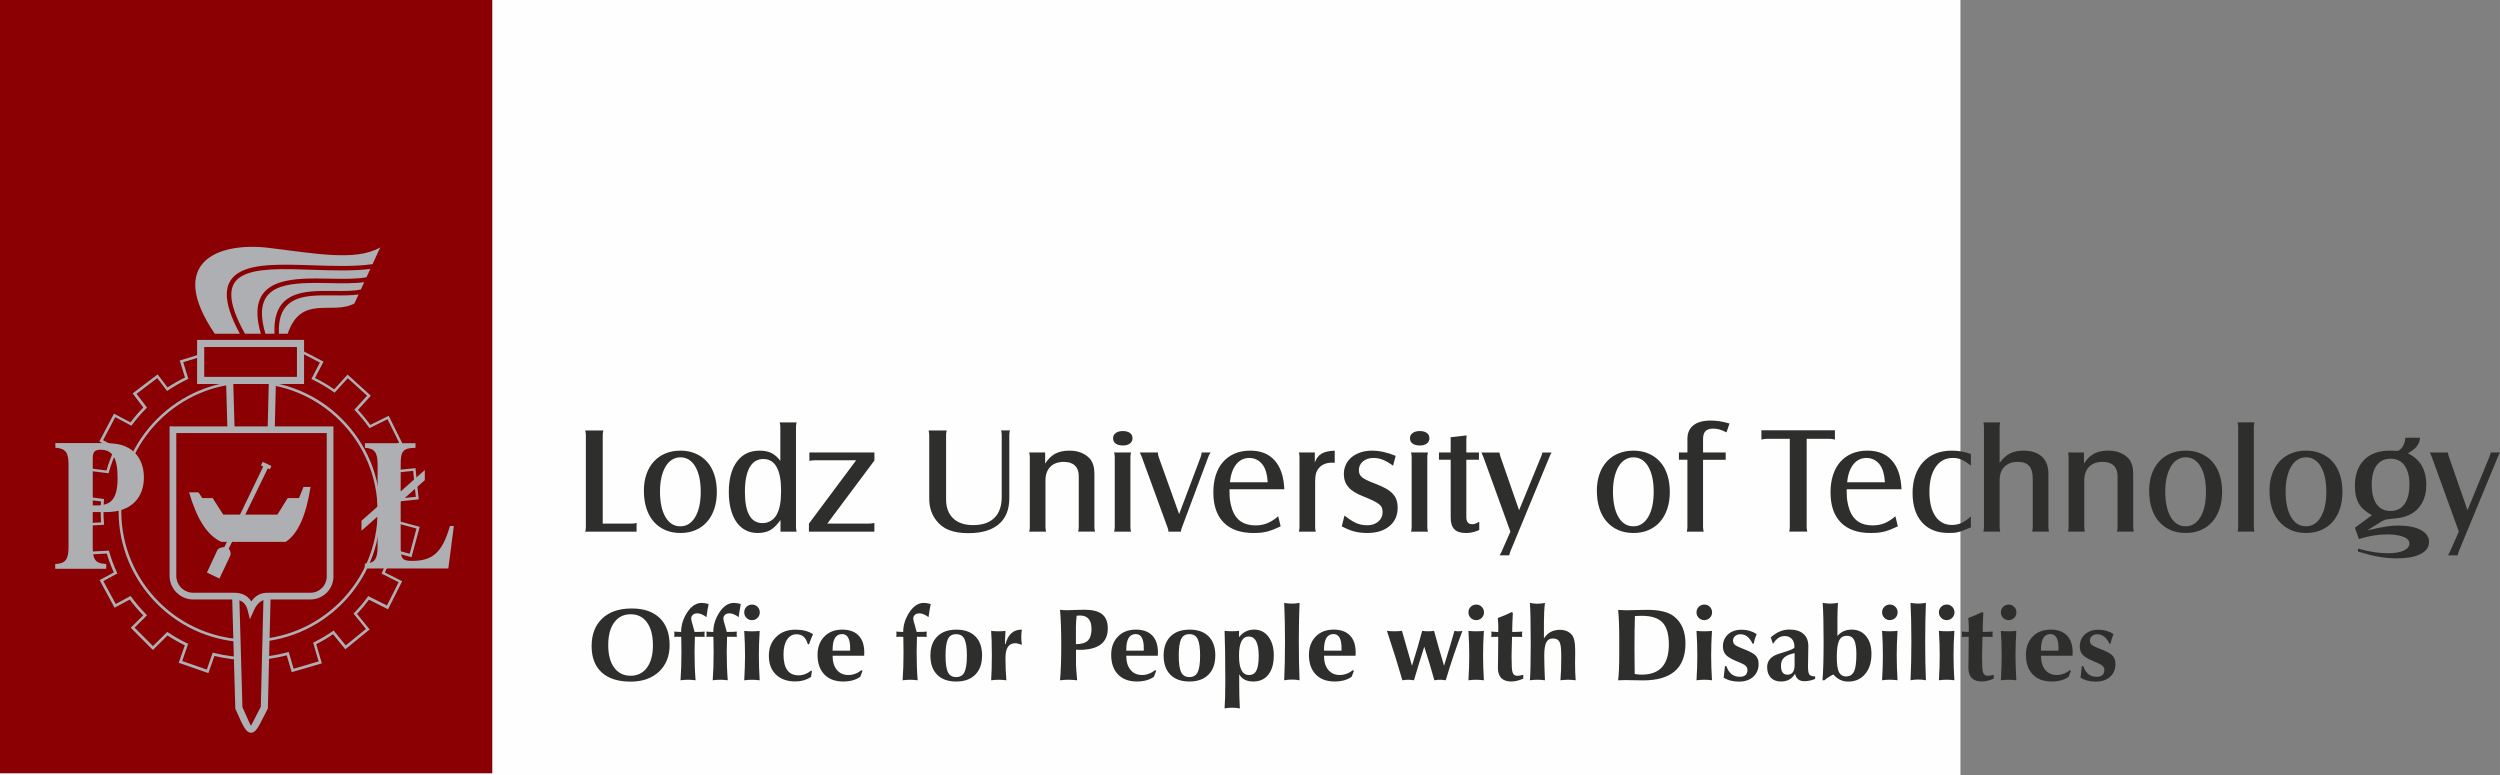 <?xml version="1.0" encoding="UTF-8"?>
<!DOCTYPE svg PUBLIC "-//W3C//DTD SVG 1.1//EN" "http://www.w3.org/Graphics/SVG/1.1/DTD/svg11.dtd">
<!-- Creator: CorelDRAW 2017 -->
<svg xmlns="http://www.w3.org/2000/svg" xml:space="preserve" width="93.798mm" height="29.092mm" version="1.1" style="shape-rendering:geometricPrecision; text-rendering:geometricPrecision; image-rendering:optimizeQuality; fill-rule:evenodd; clip-rule:evenodd"
viewBox="0 0 1192.97 370.01"
 xmlns:xlink="http://www.w3.org/1999/xlink">
 <rect x="0" y="0" width="1192.97" height="370.01" fill="#808080" stroke="none"/>
 <defs>
  <style type="text/css">
   <![CDATA[
    .fil0 {fill:#FEFEFE}
    .fil2 {fill:#8B0002}
    .fil5 {fill:#AEAFB3}
    .fil1 {fill:#2E2E2D;fill-rule:nonzero}
    .fil4 {fill:#8B0002;fill-rule:nonzero}
    .fil3 {fill:#AEAFB3;fill-rule:nonzero}
   ]]>
  </style>
 </defs>
 <g id="Warstwa_x0020_1">
  <polygon class="fil0" points="0,0 935.5,0 935.5,370.01 0,370.01 "/>
  <path class="fil1" d="M303.77 253.7l0 -4.2c-0.43,0.14 -0.78,0.24 -1.05,0.29 -0.27,0.05 -0.74,0.07 -1.41,0.07l-13.7 0 0 -42.13c0,-0.77 0.1,-1.55 0.29,-2.32l-8.63 0c0.1,0.53 0.17,0.95 0.22,1.27 0.05,0.31 0.07,0.67 0.07,1.05l0 43.76c0,0.67 -0.1,1.4 -0.29,2.21l24.51 0zm20.88 -38.65c-2.61,0 -4.99,0.45 -7.14,1.34 -2.15,0.89 -3.99,2.18 -5.51,3.84 -1.52,1.67 -2.69,3.67 -3.52,6.02 -0.82,2.35 -1.23,4.97 -1.23,7.87 0,3.14 0.4,5.96 1.2,8.45 0.8,2.49 1.96,4.6 3.48,6.34 1.52,1.74 3.36,3.08 5.51,4.02 2.15,0.94 4.58,1.41 7.29,1.41 2.66,0 5.05,-0.46 7.18,-1.38 2.13,-0.92 3.94,-2.22 5.44,-3.92 1.5,-1.69 2.66,-3.75 3.48,-6.16 0.82,-2.42 1.23,-5.12 1.23,-8.12 0,-3.04 -0.4,-5.79 -1.2,-8.23 -0.8,-2.44 -1.96,-4.51 -3.48,-6.2 -1.52,-1.69 -3.36,-3 -5.51,-3.91 -2.15,-0.92 -4.56,-1.38 -7.22,-1.38zm0 3.19c3.02,0 5.39,1.46 7.12,4.4 1.73,2.94 2.6,6.96 2.6,12.06 0,5.05 -0.88,9.06 -2.63,12.02 -1.75,2.96 -4.11,4.43 -7.08,4.43 -3.02,0 -5.39,-1.47 -7.12,-4.43 -1.73,-2.96 -2.6,-7.02 -2.6,-12.17 0,-2.5 0.23,-4.75 0.69,-6.75 0.47,-1.99 1.11,-3.7 1.94,-5.12 0.82,-1.41 1.85,-2.51 3.07,-3.28 1.21,-0.77 2.55,-1.16 4.01,-1.16zm47.78 35.46l7.69 0c-0.1,-0.48 -0.17,-0.88 -0.22,-1.2 -0.05,-0.31 -0.07,-0.69 -0.07,-1.12l0 -47.49c0,-0.77 0.1,-1.55 0.29,-2.32l-8.05 0c0.1,0.43 0.17,0.81 0.22,1.12 0.05,0.31 0.07,0.71 0.07,1.2l0 16.02c-1.26,-1.69 -2.65,-2.92 -4.19,-3.7 -1.55,-0.77 -3.44,-1.16 -5.72,-1.16 -4.62,0 -8.23,1.74 -10.8,5.22 -2.57,3.48 -3.87,8.31 -3.87,14.5 0,3.04 0.31,5.78 0.94,8.19 0.63,2.42 1.52,4.47 2.71,6.16 1.18,1.69 2.62,2.99 4.34,3.88 1.72,0.9 3.62,1.34 5.75,1.34 2.45,0 4.48,-0.46 6.07,-1.38 1.59,-0.92 3.2,-2.51 4.85,-4.79l0 5.51zm-8.12 -34.66c2.75,0 4.85,1.27 6.27,3.81 1.43,2.54 2.14,6.3 2.14,11.27 0,2.71 -0.17,4.97 -0.51,6.78 -0.34,1.81 -0.89,3.42 -1.67,4.82 -0.68,1.21 -1.61,2.16 -2.79,2.86 -1.18,0.7 -2.48,1.05 -3.88,1.05 -5.61,0 -8.41,-4.98 -8.41,-14.94 0,-5.08 0.75,-8.96 2.25,-11.64 1.5,-2.68 3.7,-4.02 6.6,-4.02zm21.68 34.66l31.25 0 0 -4.13c-0.58,0.1 -1.05,0.17 -1.41,0.22 -0.36,0.05 -0.81,0.07 -1.34,0.07l-19.72 0 22.48 -30.1 0 -3.83 -31.03 0 0 3.99c0.63,-0.1 1.14,-0.17 1.52,-0.22 0.39,-0.05 0.85,-0.07 1.38,-0.07l19.43 0 -22.55 30.24 0 3.84zm91.72 -48.29c0.1,0.39 0.17,0.74 0.22,1.05 0.05,0.31 0.07,0.74 0.07,1.27l0 29.44c0,4.35 -1.17,7.67 -3.52,9.97 -2.34,2.3 -5.72,3.44 -10.11,3.44 -4.11,0 -7.29,-1.08 -9.54,-3.23 -2.25,-2.15 -3.37,-5.18 -3.37,-9.1l0 -30.52c0,-0.43 0.02,-0.81 0.07,-1.12 0.05,-0.31 0.12,-0.71 0.22,-1.2l-8.63 0c0.19,0.82 0.29,1.59 0.29,2.32l0 30.38c0,1.98 0.29,3.84 0.87,5.58 0.58,1.74 1.43,3.31 2.54,4.71 1.64,2.12 3.7,3.65 6.16,4.59 2.46,0.96 5.51,1.43 9.14,1.43 6.33,0 11.17,-1.43 14.5,-4.28 3.34,-2.85 5,-6.98 5,-12.4l0 -30.02c0,-0.53 0.02,-0.94 0.07,-1.23 0.05,-0.29 0.12,-0.65 0.22,-1.09l-4.21 0zm13.41 10.51c0.19,0.77 0.29,1.55 0.29,2.32l0 33.14c0,0.53 -0.02,0.94 -0.07,1.23 -0.05,0.29 -0.12,0.65 -0.22,1.09l8.05 0c-0.1,-0.48 -0.17,-0.88 -0.22,-1.2 -0.05,-0.31 -0.07,-0.69 -0.07,-1.12l0 -22.07c0,-2.79 0.76,-4.98 2.3,-6.54 1.53,-1.57 3.69,-2.36 6.46,-2.36 2.31,0 4.06,0.58 5.28,1.74 1.22,1.15 1.84,2.81 1.84,4.99l0 24.23c0,0.53 -0.02,0.95 -0.07,1.27 -0.05,0.31 -0.12,0.67 -0.22,1.05l8.05 0c-0.19,-0.82 -0.29,-1.59 -0.29,-2.32l0 -25.38c0,-3 -0.7,-5.34 -2.09,-7.03 -1.11,-1.26 -2.5,-2.22 -4.16,-2.9 -1.67,-0.68 -3.53,-1.01 -5.61,-1.01 -2.74,0 -5.03,0.48 -6.83,1.45 -1.81,0.97 -3.41,2.54 -4.81,4.71l0 -5.29 -7.61 0zm44.66 -10.22c-1.4,0 -2.53,0.31 -3.37,0.94 -0.85,0.63 -1.27,1.45 -1.27,2.46 0,1.11 0.41,1.97 1.23,2.57 0.82,0.6 1.98,0.91 3.48,0.91 1.4,0 2.51,-0.31 3.33,-0.94 0.82,-0.63 1.23,-1.47 1.23,-2.54 0,-1.06 -0.41,-1.9 -1.23,-2.5 -0.82,-0.6 -1.96,-0.91 -3.41,-0.91zm-4.13 10.22c0.1,0.43 0.17,0.81 0.22,1.12 0.05,0.31 0.07,0.71 0.07,1.2l0 33.14c0,0.48 -0.02,0.88 -0.07,1.2 -0.05,0.31 -0.12,0.69 -0.22,1.12l8.05 0c-0.1,-0.48 -0.17,-0.88 -0.22,-1.2 -0.05,-0.31 -0.07,-0.69 -0.07,-1.12l0 -33.14c0,-0.43 0.02,-0.81 0.07,-1.12 0.05,-0.31 0.12,-0.71 0.22,-1.2l-8.05 0zm31.03 29.44l-9.79 -27.33c-0.14,-0.43 -0.24,-0.8 -0.29,-1.09 -0.05,-0.29 -0.07,-0.63 -0.07,-1.01l-8.63 0c0.39,0.82 0.7,1.52 0.94,2.1l12.25 33.57c0.19,0.43 0.31,0.8 0.36,1.09 0.05,0.29 0.1,0.63 0.14,1.01l5.95 0 0 -0.22c0,-0.43 0.17,-1.06 0.51,-1.88l12.54 -33.57c0.14,-0.43 0.3,-0.8 0.47,-1.09 0.17,-0.29 0.38,-0.63 0.62,-1.01l-4.28 0c0,0.34 -0.04,0.65 -0.11,0.94 -0.07,0.29 -0.18,0.68 -0.33,1.16l-10.3 27.33zm47.27 1.01c-1.84,1.55 -3.6,2.66 -5.29,3.34 -1.69,0.68 -3.55,1.01 -5.58,1.01 -5.56,0 -9.23,-2.47 -11.02,-7.4 -0.24,-0.72 -0.45,-1.41 -0.62,-2.07 -0.17,-0.65 -0.31,-1.35 -0.43,-2.1 -0.12,-0.75 -0.21,-1.58 -0.25,-2.5 -0.05,-0.92 -0.07,-1.98 -0.07,-3.19l26.17 0c-0.24,-5.95 -1.75,-10.5 -4.53,-13.67 -2.78,-3.17 -6.68,-4.75 -11.71,-4.75 -2.75,0 -5.22,0.46 -7.4,1.38 -2.17,0.92 -4.02,2.24 -5.55,3.95 -1.52,1.72 -2.68,3.81 -3.48,6.27 -0.8,2.46 -1.2,5.25 -1.2,8.34 0,6.24 1.64,11.02 4.93,14.36 3.29,3.33 8.02,5 14.21,5 1.21,0 2.35,-0.05 3.41,-0.14 1.06,-0.1 2.1,-0.28 3.12,-0.54 1.01,-0.27 2.04,-0.6 3.08,-1.01 1.04,-0.41 2.16,-0.91 3.37,-1.49l-1.16 -4.79zm-23.06 -16.24c0.39,-3.67 1.39,-6.52 3.01,-8.56 1.62,-2.03 3.71,-3.04 6.27,-3.04 1.84,0 3.46,0.56 4.86,1.67 1.4,1.11 2.42,2.68 3.04,4.71 0.24,0.82 0.42,1.58 0.54,2.28 0.12,0.7 0.23,1.68 0.33,2.94l-18.05 0zm32.92 -14.21c0.1,0.43 0.17,0.81 0.22,1.12 0.05,0.31 0.07,0.71 0.07,1.2l0 33.14c0,0.43 -0.02,0.81 -0.07,1.12 -0.05,0.31 -0.12,0.71 -0.22,1.2l8.05 0c-0.1,-0.43 -0.17,-0.81 -0.22,-1.12 -0.05,-0.31 -0.07,-0.71 -0.07,-1.2l0 -21.68c0,-1.59 0.14,-2.89 0.43,-3.88 0.29,-0.99 0.8,-1.87 1.52,-2.65 1.45,-1.6 3.5,-2.39 6.16,-2.39l1.23 0.07 0 -5.8c-2.75,0.1 -4.86,0.58 -6.31,1.45 -1.45,0.87 -2.51,2.27 -3.19,4.2l0 -4.78 -7.61 0zm20.45 35.24c2.17,1.16 4.18,1.98 6.02,2.46 1.84,0.48 3.89,0.72 6.16,0.72 4.45,0 7.97,-1.09 10.59,-3.28 2.61,-2.17 3.91,-5.1 3.91,-8.78 0,-1.35 -0.18,-2.57 -0.54,-3.67 -0.36,-1.09 -0.96,-2.08 -1.78,-2.97 -0.82,-0.89 -1.9,-1.72 -3.23,-2.48 -1.33,-0.75 -2.99,-1.51 -4.97,-2.28 -1.64,-0.63 -2.99,-1.18 -4.02,-1.67 -1.04,-0.48 -1.85,-0.97 -2.43,-1.45 -0.58,-0.49 -0.98,-1 -1.2,-1.54 -0.22,-0.53 -0.33,-1.16 -0.33,-1.88 0,-1.69 0.65,-3.09 1.96,-4.18 1.3,-1.09 3,-1.63 5.08,-1.63 1.5,0 2.96,0.28 4.39,0.85 1.43,0.57 3.06,1.52 4.89,2.85l1.23 -4.71c-2.03,-0.82 -3.96,-1.44 -5.8,-1.85 -1.84,-0.41 -3.67,-0.62 -5.51,-0.62 -1.98,0 -3.8,0.28 -5.44,0.83 -1.64,0.56 -3.06,1.32 -4.24,2.28 -1.18,0.97 -2.1,2.14 -2.75,3.52 -0.65,1.38 -0.98,2.89 -0.98,4.53 0,2.46 0.72,4.54 2.18,6.24 1.45,1.69 3.82,3.17 7.1,4.42 1.93,0.77 3.49,1.45 4.68,2.03 1.18,0.58 2.12,1.14 2.79,1.67 0.68,0.53 1.14,1.1 1.38,1.7 0.24,0.6 0.36,1.29 0.36,2.07 0,1.84 -0.68,3.35 -2.03,4.53 -1.35,1.18 -3.12,1.78 -5.29,1.78 -1.93,0 -3.7,-0.35 -5.29,-1.05 -1.59,-0.7 -3.46,-1.9 -5.58,-3.59l-1.3 5.15zm37.2 -45.46c-1.4,0 -2.53,0.31 -3.37,0.94 -0.85,0.63 -1.27,1.45 -1.27,2.46 0,1.11 0.41,1.97 1.23,2.57 0.82,0.6 1.98,0.91 3.48,0.91 1.4,0 2.51,-0.31 3.33,-0.94 0.82,-0.63 1.23,-1.47 1.23,-2.54 0,-1.06 -0.41,-1.9 -1.23,-2.5 -0.82,-0.6 -1.96,-0.91 -3.41,-0.91zm-4.13 10.22c0.1,0.43 0.17,0.81 0.22,1.12 0.05,0.31 0.07,0.71 0.07,1.2l0 33.14c0,0.48 -0.02,0.88 -0.07,1.2 -0.05,0.31 -0.12,0.69 -0.22,1.12l8.05 0c-0.1,-0.48 -0.17,-0.88 -0.22,-1.2 -0.05,-0.31 -0.07,-0.69 -0.07,-1.12l0 -33.14c0,-0.43 0.02,-0.81 0.07,-1.12 0.05,-0.31 0.12,-0.71 0.22,-1.2l-8.05 0zm18.92 3.48l0 27.55c0,2.56 0.58,4.43 1.74,5.62 1.16,1.19 3,1.78 5.51,1.78 1.11,0 2.16,-0.11 3.15,-0.33 0.99,-0.22 2.07,-0.59 3.23,-1.12l0 -3.92c-0.95,0.52 -1.62,0.83 -2.01,0.97 -0.39,0.13 -0.83,0.19 -1.37,0.19 -1.86,0 -2.79,-1.11 -2.79,-3.35l0 -27.4 6.02 0 0 -3.48 -6.02 0 0 -5.37c0,-0.24 0,-0.51 0,-0.8 0,-0.29 0.05,-0.94 0.14,-1.96l-7.61 0.87 0 7.25 -5.58 0 0 3.48 5.58 0zm28.49 34.3l-4.06 9.21c-0.1,0.29 -0.24,0.6 -0.43,0.94 -0.19,0.34 -0.41,0.72 -0.65,1.16l4.57 0c0.1,-0.39 0.19,-0.74 0.29,-1.05 0.1,-0.31 0.22,-0.67 0.36,-1.05l18.56 -44.88c0.14,-0.39 0.29,-0.74 0.44,-1.05 0.14,-0.31 0.34,-0.66 0.58,-1.05l-4.42 0c-0.1,0.39 -0.18,0.72 -0.25,1.01 -0.07,0.29 -0.21,0.65 -0.4,1.09l-10.44 25.45 -8.85 -25.45c-0.19,-0.48 -0.36,-1.18 -0.51,-2.1l-8.63 0c0.39,0.82 0.7,1.52 0.94,2.1l12.91 35.67zm58.66 -38.65c-2.61,0 -4.99,0.45 -7.14,1.34 -2.15,0.89 -3.99,2.18 -5.51,3.84 -1.52,1.67 -2.69,3.67 -3.52,6.02 -0.82,2.35 -1.23,4.97 -1.23,7.87 0,3.14 0.4,5.96 1.2,8.45 0.8,2.49 1.96,4.6 3.48,6.34 1.52,1.74 3.36,3.08 5.51,4.02 2.15,0.94 4.58,1.41 7.29,1.41 2.66,0 5.05,-0.46 7.18,-1.38 2.13,-0.92 3.94,-2.22 5.44,-3.92 1.5,-1.69 2.66,-3.75 3.48,-6.16 0.82,-2.42 1.23,-5.12 1.23,-8.12 0,-3.04 -0.4,-5.79 -1.2,-8.23 -0.8,-2.44 -1.96,-4.51 -3.48,-6.2 -1.52,-1.69 -3.36,-3 -5.51,-3.91 -2.15,-0.92 -4.56,-1.38 -7.22,-1.38zm0 3.19c3.02,0 5.39,1.46 7.12,4.4 1.73,2.94 2.6,6.96 2.6,12.06 0,5.05 -0.88,9.06 -2.63,12.02 -1.75,2.96 -4.11,4.43 -7.08,4.43 -3.02,0 -5.39,-1.47 -7.12,-4.43 -1.73,-2.96 -2.6,-7.02 -2.6,-12.17 0,-2.5 0.23,-4.75 0.69,-6.75 0.47,-1.99 1.11,-3.7 1.94,-5.12 0.82,-1.41 1.85,-2.51 3.07,-3.28 1.21,-0.77 2.55,-1.16 4.01,-1.16zm25.81 1.16l0 31.98c0,0.48 -0.02,0.88 -0.07,1.2 -0.05,0.31 -0.12,0.69 -0.22,1.12l8.05 0c-0.1,-0.48 -0.17,-0.88 -0.22,-1.2 -0.05,-0.31 -0.07,-0.69 -0.07,-1.12l0 -31.98 10.8 0 0 -3.48 -10.8 0 0 -6.38c0,-1.74 0.39,-3.01 1.16,-3.81 0.77,-0.8 2.01,-1.2 3.7,-1.2 0.97,0 1.95,0.13 2.94,0.4 0.99,0.27 2.12,0.74 3.37,1.41l1.45 -4.25c-1.93,-0.54 -3.58,-0.91 -4.93,-1.11 -1.35,-0.19 -2.71,-0.29 -4.06,-0.29 -3.59,0 -6.33,0.75 -8.24,2.26 -1.9,1.5 -2.85,3.66 -2.85,6.48l0 6.49 -4.06 0 0 3.48 4.06 0zm35.31 -14.07l0 4.42c0.68,-0.14 1.22,-0.24 1.63,-0.29 0.41,-0.05 0.88,-0.07 1.41,-0.07l10.51 0 0 41.98c0,0.48 -0.02,0.88 -0.07,1.2 -0.05,0.31 -0.12,0.69 -0.22,1.12l8.63 0c-0.1,-0.43 -0.17,-0.81 -0.22,-1.12 -0.05,-0.31 -0.07,-0.71 -0.07,-1.2l0 -41.98 10.51 0c0.43,0 0.87,0.02 1.31,0.07 0.43,0.05 0.99,0.14 1.67,0.29l0 -4.42 -35.09 0zm63.95 41.04c-1.84,1.55 -3.6,2.66 -5.29,3.34 -1.69,0.68 -3.55,1.01 -5.58,1.01 -5.56,0 -9.23,-2.47 -11.02,-7.4 -0.24,-0.72 -0.45,-1.41 -0.62,-2.07 -0.17,-0.65 -0.31,-1.35 -0.43,-2.1 -0.12,-0.75 -0.21,-1.58 -0.25,-2.5 -0.05,-0.92 -0.07,-1.98 -0.07,-3.19l26.17 0c-0.24,-5.95 -1.75,-10.5 -4.53,-13.67 -2.78,-3.17 -6.68,-4.75 -11.71,-4.75 -2.75,0 -5.22,0.46 -7.4,1.38 -2.17,0.92 -4.02,2.24 -5.55,3.95 -1.52,1.72 -2.68,3.81 -3.48,6.27 -0.8,2.46 -1.2,5.25 -1.2,8.34 0,6.24 1.64,11.02 4.93,14.36 3.29,3.33 8.02,5 14.21,5 1.21,0 2.35,-0.05 3.41,-0.14 1.06,-0.1 2.1,-0.28 3.12,-0.54 1.01,-0.27 2.04,-0.6 3.08,-1.01 1.04,-0.41 2.16,-0.91 3.37,-1.49l-1.16 -4.79zm-23.06 -16.24c0.39,-3.67 1.39,-6.52 3.01,-8.56 1.62,-2.03 3.71,-3.04 6.27,-3.04 1.84,0 3.46,0.56 4.86,1.67 1.4,1.11 2.42,2.68 3.04,4.71 0.24,0.82 0.42,1.58 0.54,2.28 0.12,0.7 0.23,1.68 0.33,2.94l-18.05 0zm59.09 16.31c-1.69,1.5 -3.21,2.55 -4.57,3.15 -1.35,0.6 -2.85,0.91 -4.5,0.91 -3.38,0 -6.02,-1.39 -7.9,-4.18 -1.89,-2.78 -2.83,-6.67 -2.83,-11.66 0,-4.99 0.99,-8.93 2.97,-11.81 1.98,-2.89 4.71,-4.33 8.19,-4.33 0.77,0 1.49,0.06 2.14,0.18 0.65,0.12 1.3,0.33 1.96,0.59 0.65,0.28 1.34,0.64 2.07,1.11 0.72,0.47 1.55,1.08 2.46,1.81l0 -5.58c-1.74,-0.58 -3.31,-0.99 -4.71,-1.23 -1.4,-0.24 -2.88,-0.36 -4.42,-0.36 -2.9,0 -5.5,0.47 -7.79,1.41 -2.3,0.94 -4.25,2.28 -5.86,4.02 -1.61,1.74 -2.85,3.85 -3.73,6.35 -0.88,2.49 -1.32,5.28 -1.32,8.37 0,6.04 1.51,10.74 4.53,14.1 3.02,3.36 7.24,5.04 12.65,5.04 0.97,0 1.8,-0.02 2.5,-0.07 0.7,-0.05 1.43,-0.17 2.17,-0.36 0.75,-0.19 1.58,-0.47 2.5,-0.83 0.92,-0.36 2.08,-0.83 3.48,-1.41l0 -5.22zm13.99 7.25c-0.1,-0.48 -0.17,-0.88 -0.22,-1.2 -0.05,-0.31 -0.07,-0.69 -0.07,-1.12l0 -22.21c0,-2.74 0.76,-4.89 2.3,-6.43 1.53,-1.55 3.65,-2.32 6.32,-2.32 2.5,0 4.31,0.64 5.46,1.92 1.15,1.27 1.73,3.31 1.73,6.12l0 22.92c0,0.48 -0.02,0.88 -0.07,1.2 -0.05,0.31 -0.12,0.69 -0.22,1.12l8.05 0c-0.1,-0.48 -0.17,-0.88 -0.22,-1.2 -0.05,-0.31 -0.07,-0.69 -0.07,-1.12l0 -25.38c0,-3.48 -1.04,-6.17 -3.11,-8.08 -2.08,-1.91 -5.01,-2.86 -8.82,-2.86 -2.5,0 -4.64,0.45 -6.39,1.34 -1.76,0.89 -3.41,2.38 -4.96,4.46l0 -16.97c0,-0.48 0.02,-0.88 0.07,-1.2 0.05,-0.31 0.12,-0.69 0.22,-1.12l-8.05 0c0.1,0.43 0.17,0.8 0.22,1.09 0.05,0.29 0.07,0.7 0.07,1.23l0 47.49c0,0.77 -0.1,1.55 -0.29,2.32l8.05 0zm32.34 -37.78c0.19,0.77 0.29,1.55 0.29,2.32l0 33.14c0,0.53 -0.02,0.94 -0.07,1.23 -0.05,0.29 -0.12,0.65 -0.22,1.09l8.05 0c-0.1,-0.48 -0.17,-0.88 -0.22,-1.2 -0.05,-0.31 -0.07,-0.69 -0.07,-1.12l0 -22.07c0,-2.79 0.76,-4.98 2.3,-6.54 1.53,-1.57 3.69,-2.36 6.46,-2.36 2.31,0 4.06,0.58 5.28,1.74 1.22,1.15 1.84,2.81 1.84,4.99l0 24.23c0,0.53 -0.02,0.95 -0.07,1.27 -0.05,0.31 -0.12,0.67 -0.22,1.05l8.05 0c-0.19,-0.82 -0.29,-1.59 -0.29,-2.32l0 -25.38c0,-3 -0.7,-5.34 -2.09,-7.03 -1.11,-1.26 -2.5,-2.22 -4.16,-2.9 -1.67,-0.68 -3.53,-1.01 -5.61,-1.01 -2.74,0 -5.03,0.48 -6.83,1.45 -1.81,0.97 -3.41,2.54 -4.81,4.71l0 -5.29 -7.61 0zm56.12 -0.87c-2.61,0 -4.99,0.45 -7.14,1.34 -2.15,0.89 -3.99,2.18 -5.51,3.84 -1.52,1.67 -2.69,3.67 -3.52,6.02 -0.82,2.35 -1.23,4.97 -1.23,7.87 0,3.14 0.4,5.96 1.2,8.45 0.8,2.49 1.96,4.6 3.48,6.34 1.52,1.74 3.36,3.08 5.51,4.02 2.15,0.94 4.58,1.41 7.29,1.41 2.66,0 5.05,-0.46 7.18,-1.38 2.13,-0.92 3.94,-2.22 5.44,-3.92 1.5,-1.69 2.66,-3.75 3.48,-6.16 0.82,-2.42 1.23,-5.12 1.23,-8.12 0,-3.04 -0.4,-5.79 -1.2,-8.23 -0.8,-2.44 -1.96,-4.51 -3.48,-6.2 -1.52,-1.69 -3.36,-3 -5.51,-3.91 -2.15,-0.92 -4.56,-1.38 -7.22,-1.38zm0 3.19c3.02,0 5.39,1.46 7.12,4.4 1.73,2.94 2.6,6.96 2.6,12.06 0,5.05 -0.88,9.06 -2.63,12.02 -1.75,2.96 -4.11,4.43 -7.08,4.43 -3.02,0 -5.39,-1.47 -7.12,-4.43 -1.73,-2.96 -2.6,-7.02 -2.6,-12.17 0,-2.5 0.23,-4.75 0.69,-6.75 0.47,-1.99 1.11,-3.7 1.94,-5.12 0.82,-1.41 1.85,-2.51 3.07,-3.28 1.21,-0.77 2.55,-1.16 4.01,-1.16zm24.8 -16.68c0.1,0.43 0.17,0.81 0.22,1.12 0.05,0.31 0.07,0.71 0.07,1.2l0 47.49c0,0.77 -0.1,1.55 -0.29,2.32l8.05 0c-0.1,-0.48 -0.17,-0.88 -0.22,-1.2 -0.05,-0.31 -0.07,-0.69 -0.07,-1.12l0 -47.49c0,-0.48 0.02,-0.88 0.07,-1.2 0.05,-0.31 0.12,-0.69 0.22,-1.12l-8.05 0zm32.63 13.49c-2.61,0 -4.99,0.45 -7.14,1.34 -2.15,0.89 -3.99,2.18 -5.51,3.84 -1.52,1.67 -2.69,3.67 -3.52,6.02 -0.82,2.35 -1.23,4.97 -1.23,7.87 0,3.14 0.4,5.96 1.2,8.45 0.8,2.49 1.96,4.6 3.48,6.34 1.52,1.74 3.36,3.08 5.51,4.02 2.15,0.94 4.58,1.41 7.29,1.41 2.66,0 5.05,-0.46 7.18,-1.38 2.13,-0.92 3.94,-2.22 5.44,-3.92 1.5,-1.69 2.66,-3.75 3.48,-6.16 0.82,-2.42 1.23,-5.12 1.23,-8.12 0,-3.04 -0.4,-5.79 -1.2,-8.23 -0.8,-2.44 -1.96,-4.51 -3.48,-6.2 -1.52,-1.69 -3.36,-3 -5.51,-3.91 -2.15,-0.92 -4.56,-1.38 -7.22,-1.38zm0 3.19c3.02,0 5.39,1.46 7.12,4.4 1.73,2.94 2.6,6.96 2.6,12.06 0,5.05 -0.88,9.06 -2.63,12.02 -1.75,2.96 -4.11,4.43 -7.08,4.43 -3.02,0 -5.39,-1.47 -7.12,-4.43 -1.73,-2.96 -2.6,-7.02 -2.6,-12.17 0,-2.5 0.23,-4.75 0.69,-6.75 0.47,-1.99 1.11,-3.7 1.94,-5.12 0.82,-1.41 1.85,-2.51 3.07,-3.28 1.21,-0.77 2.55,-1.16 4.01,-1.16zm25.23 39.01c2.46,-0.77 4.81,-1.34 7.03,-1.7 2.22,-0.36 4.33,-0.54 6.31,-0.54 3.33,0 5.97,0.39 7.9,1.16 1.93,0.77 2.9,1.84 2.9,3.19 0,1.4 -0.89,2.52 -2.68,3.37 -1.79,0.85 -4.21,1.27 -7.25,1.27 -1.15,0 -2.27,-0.04 -3.36,-0.11 -1.09,-0.07 -2.2,-0.19 -3.34,-0.36 -1.14,-0.17 -2.34,-0.39 -3.62,-0.65 -1.28,-0.27 -2.72,-0.62 -4.31,-1.05l0 1.38c1.98,0.58 3.79,1.09 5.44,1.52 1.64,0.43 3.2,0.77 4.68,1.01 1.47,0.24 2.89,0.42 4.24,0.54 1.35,0.12 2.73,0.18 4.12,0.18 4.88,0 8.68,-0.69 11.38,-2.07 2.71,-1.38 4.06,-3.3 4.06,-5.76 0,-2.42 -1.32,-4.33 -3.94,-5.73 -2.63,-1.4 -6.21,-2.1 -10.75,-2.1 -0.97,0 -1.92,0.04 -2.89,0.11 -0.97,0.07 -2.03,0.21 -3.19,0.4 -1.16,0.19 -2.44,0.43 -3.83,0.72 -1.4,0.29 -3.02,0.65 -4.86,1.09l6.83 -4.28c0.68,-0.39 1.26,-0.65 1.74,-0.8 0.48,-0.14 1.19,-0.27 2.1,-0.36 1.3,-0.14 2.4,-0.27 3.3,-0.36 0.89,-0.1 1.67,-0.22 2.32,-0.36 0.65,-0.14 1.24,-0.3 1.78,-0.47 0.53,-0.17 1.11,-0.4 1.75,-0.69 2.61,-1.16 4.65,-3 6.13,-5.51 1.48,-2.51 2.21,-5.46 2.21,-8.85 0,-7.25 -2.92,-12.28 -8.77,-15.08 1.01,-0.63 1.87,-1.21 2.57,-1.74 0.7,-0.53 1.27,-1.09 1.7,-1.67 0.43,-0.58 0.77,-1.2 1.01,-1.85 0.24,-0.65 0.41,-1.39 0.51,-2.21l-7.03 0c-0.1,1.55 -0.48,2.9 -1.16,4.06 -0.68,1.16 -1.52,1.91 -2.54,2.25 -1.16,-0.1 -1.96,-0.14 -2.39,-0.14 -0.43,0 -0.92,0 -1.45,0 -5.22,0 -9.28,1.49 -12.18,4.46 -2.9,2.97 -4.35,7.09 -4.35,12.36 0,3.43 0.6,6.21 1.81,8.34 1.21,2.13 3.31,4.01 6.31,5.65l-8.12 5.95 1.89 5.44zm15.19 -38.36c2.84,0 5.04,1.08 6.61,3.23 1.56,2.15 2.34,5.16 2.34,9.03 0,4.06 -0.78,7.19 -2.34,9.39 -1.57,2.2 -3.79,3.3 -6.68,3.3 -2.89,0 -5.1,-1.09 -6.65,-3.26 -1.54,-2.18 -2.31,-5.32 -2.31,-9.43 0,-3.92 0.79,-6.94 2.34,-9.06 1.57,-2.13 3.8,-3.19 6.68,-3.19zm32.52 34.8l-4.06 9.21c-0.1,0.29 -0.24,0.6 -0.43,0.94 -0.19,0.34 -0.41,0.72 -0.65,1.16l4.57 0c0.1,-0.39 0.19,-0.74 0.29,-1.05 0.1,-0.31 0.22,-0.67 0.36,-1.05l18.56 -44.88c0.14,-0.39 0.29,-0.74 0.44,-1.05 0.14,-0.31 0.34,-0.66 0.58,-1.05l-4.42 0c-0.1,0.39 -0.18,0.72 -0.25,1.01 -0.07,0.29 -0.21,0.65 -0.4,1.09l-10.44 25.45 -8.85 -25.45c-0.19,-0.48 -0.36,-1.18 -0.51,-2.1l-8.63 0c0.39,0.82 0.7,1.52 0.94,2.1l12.91 35.67z"/>
  <g id="_2115836733744">
   <polygon class="fil2" points="-0,0 234.91,0 234.91,369.01 -0,369.01 "/>
   <path class="fil3" d="M119.05 173.09c3,0 5.95,0.19 8.86,0.55 2.79,0.35 5.52,0.86 8.2,1.53l4.65 -8.94 0.3 -0.57 0.57 0.29 12.18 6.32 0.57 0.3 -0.3 0.57 -3.77 7.23c1.58,0.78 3.13,1.62 4.63,2.51 1.56,0.92 3.07,1.89 4.53,2.91l5.96 -6.57 0.43 -0.47 0.47 0.43 10.15 9.22 0.47 0.43 -0.43 0.47 -5.72 6.3c1.05,1.12 2.06,2.27 3.04,3.47 0.99,1.21 1.94,2.44 2.85,3.7l8.22 -4.07 0.57 -0.28 0.28 0.57 6.09 12.3 0.28 0.57 -0.57 0.28 -7.44 3.68c0.62,1.41 1.18,2.83 1.7,4.27 0.52,1.44 1,2.91 1.43,4.42l10.38 -1.07 0.64 -0.07 0.06 0.64 1.41 13.65 0.07 0.64 -0.64 0.06 -9.33 0.96c0.04,0.67 0.08,1.36 0.11,2.07 0.03,0.87 0.05,1.76 0.05,2.66 0,0.86 -0.02,1.7 -0.05,2.53 -0.03,0.68 -0.06,1.34 -0.1,1.99l9.81 2.66 0.62 0.17 -0.17 0.62 -3.58 13.25 -0.17 0.62 -0.62 -0.17 -8.46 -2.29c-0.48,1.67 -1.01,3.32 -1.61,4.95 -0.6,1.64 -1.26,3.25 -1.98,4.83l7.65 3.85 0.57 0.29 -0.29 0.57 -6.16 12.26 -0.29 0.57 -0.57 -0.29 -8.53 -4.3c-0.89,1.2 -1.8,2.36 -2.76,3.5 -0.94,1.11 -1.92,2.21 -2.95,3.29l5.64 6.93 0.4 0.49 -0.5 0.4 -10.64 8.67 -0.5 0.4 -0.4 -0.5 -5.44 -6.69c-1.27,0.87 -2.58,1.7 -3.92,2.49 -1.33,0.79 -2.7,1.54 -4.1,2.25l2.5 8.54 0.18 0.61 -0.61 0.18 -13.17 3.85 -0.61 0.18 -0.18 -0.61 -2.17 -7.42c-2.77,0.72 -5.62,1.28 -8.52,1.67 -3.06,0.4 -6.16,0.61 -9.3,0.61 -2.95,0 -5.86,-0.18 -8.72,-0.54 -2.72,-0.34 -5.39,-0.83 -8,-1.46l-2.65 7.6 -0.21 0.6 -0.6 -0.21 -12.96 -4.51 -0.6 -0.21 0.21 -0.6 2.7 -7.74c-1.42,-0.69 -2.82,-1.43 -4.19,-2.21 -1.39,-0.79 -2.75,-1.63 -4.06,-2.5l-6.53 6.5 -0.45 0.45 -0.45 -0.45 -9.68 -9.72 -0.45 -0.45 0.45 -0.45 5.5 -5.47c-1.15,-1.18 -2.26,-2.39 -3.31,-3.62 -1.07,-1.26 -2.11,-2.57 -3.11,-3.92l-6.68 3.6 -0.56 0.3 -0.31 -0.56 -6.53 -12.06 -0.3 -0.56 0.56 -0.3 6.22 -3.35c-0.65,-1.44 -1.26,-2.91 -1.82,-4.42 -0.57,-1.52 -1.08,-3.06 -1.54,-4.6l-9.13 0.49 -0.64 0.03 -0.04 -0.64 -0.75 -13.7 -0.04 -0.64 0.64 -0.03 7.24 -0.39c-0.05,-0.73 -0.1,-1.48 -0.13,-2.25 -0.04,-0.97 -0.06,-1.94 -0.06,-2.94 0,-0.9 0.02,-1.8 0.05,-2.68 0.03,-0.72 0.06,-1.43 0.11,-2.12l-6.54 -0.83 -0.63 -0.08 0.08 -0.63 1.72 -13.61 0.08 -0.63 0.63 0.08 7.26 0.93c0.5,-1.74 1.07,-3.45 1.7,-5.13 0.63,-1.68 1.32,-3.33 2.06,-4.94l-6.6 -3.48 -0.57 -0.3 0.3 -0.56 6.4 -12.14 0.3 -0.57 0.56 0.3 7.32 3.87c0.94,-1.26 1.92,-2.48 2.94,-3.66 1.02,-1.19 2.08,-2.34 3.17,-3.45l-4.71 -6.21 -0.39 -0.51 0.51 -0.39 10.92 -8.3 0.51 -0.39 0.39 0.51 4.34 5.73c1.32,-0.87 2.67,-1.71 4.06,-2.5 1.39,-0.79 2.81,-1.54 4.26,-2.24l-2.32 -7.5 -0.19 -0.61 0.61 -0.19 13.1 -4.06 0.61 -0.19 0.19 0.61 2.13 6.88c2.59,-0.62 5.23,-1.11 7.92,-1.43 2.84,-0.35 5.74,-0.53 8.67,-0.53zm8.7 1.82c-2.85,-0.36 -5.75,-0.54 -8.7,-0.54 -2.88,0 -5.72,0.18 -8.51,0.52 -2.84,0.35 -5.63,0.87 -8.35,1.55l-0.59 0.15 -0.18 -0.58 -2.11 -6.85 -11.88 3.69 2.29 7.41 0.16 0.53 -0.5 0.24c-1.59,0.75 -3.15,1.57 -4.67,2.43 -1.52,0.87 -3.02,1.8 -4.48,2.79l-0.5 0.34 -0.37 -0.48 -4.31 -5.7 -9.9 7.52 4.66 6.14 0.33 0.44 -0.39 0.39c-1.21,1.22 -2.38,2.48 -3.5,3.78 -1.12,1.3 -2.2,2.65 -3.22,4.03l-0.33 0.44 -0.48 -0.26 -7.23 -3.83 -5.8 11.01 6.57 3.47 0.54 0.29 -0.26 0.55c-0.84,1.77 -1.6,3.57 -2.28,5.39 -0.68,1.81 -1.28,3.67 -1.81,5.56l-0.15 0.53 -0.55 -0.07 -7.17 -0.92 -1.56 12.34 6.51 0.83 0.61 0.08 -0.05 0.6c-0.07,0.91 -0.12,1.8 -0.16,2.68 -0.03,0.88 -0.05,1.76 -0.05,2.63 0,0.96 0.02,1.92 0.06,2.89 0.04,0.93 0.1,1.88 0.18,2.86l0.05 0.66 -0.66 0.03 -7.25 0.39 0.68 12.41 8.99 -0.49 0.51 -0.03 0.14 0.49c0.49,1.71 1.04,3.38 1.65,5 0.61,1.65 1.29,3.27 2.03,4.87l0.25 0.55 -0.53 0.29 -6.18 3.33 5.92 10.94 6.6 -3.56 0.49 -0.27 0.33 0.45c1.06,1.47 2.19,2.9 3.38,4.29 1.19,1.4 2.42,2.73 3.69,4.01l0.45 0.45 -0.45 0.45 -5.5 5.47 8.78 8.81 6.45 -6.42 0.37 -0.37 0.44 0.29c1.44,0.97 2.92,1.89 4.41,2.74 1.5,0.86 3.05,1.66 4.62,2.41l0.52 0.25 -0.19 0.54 -2.68 7.68 11.75 4.09 2.63 -7.55 0.19 -0.55 0.57 0.14c2.74,0.69 5.55,1.22 8.41,1.57 2.81,0.35 5.67,0.53 8.57,0.53 3.11,0 6.16,-0.2 9.14,-0.6 3.04,-0.4 6.04,-1.01 8.96,-1.8l0.6 -0.16 0.18 0.6 2.16 7.41 11.94 -3.5 -2.47 -8.43 -0.15 -0.51 0.48 -0.24c1.52,-0.76 3.02,-1.57 4.49,-2.44 1.47,-0.87 2.92,-1.8 4.32,-2.78l0.49 -0.34 0.37 0.46 5.41 6.65 9.65 -7.86 -5.59 -6.88 -0.36 -0.44 0.4 -0.41c1.12,-1.16 2.21,-2.37 3.28,-3.64 1.05,-1.25 2.06,-2.54 3.03,-3.86l0.32 -0.44 0.49 0.24 8.44 4.25 5.59 -11.12 -7.63 -3.84 -0.55 -0.28 0.26 -0.56c0.8,-1.73 1.54,-3.5 2.2,-5.3 0.65,-1.78 1.24,-3.6 1.75,-5.46l0.17 -0.62 0.61 0.17 8.45 2.29 3.25 -12.01 -9.71 -2.63 -0.51 -0.14 0.04 -0.52c0.06,-0.84 0.1,-1.67 0.13,-2.47 0.03,-0.83 0.05,-1.66 0.05,-2.49 0,-0.87 -0.02,-1.74 -0.05,-2.61 -0.03,-0.86 -0.08,-1.74 -0.15,-2.64l-0.05 -0.62 0.62 -0.06 9.31 -0.96 -1.28 -12.38 -10.28 1.06 -0.54 0.05 -0.14 -0.52c-0.45,-1.63 -0.97,-3.24 -1.55,-4.85 -0.59,-1.62 -1.22,-3.2 -1.91,-4.74l-0.25 -0.56 0.55 -0.27 7.42 -3.67 -5.52 -11.15 -8.13 4.02 -0.49 0.24 -0.32 -0.45c-0.99,-1.4 -2.03,-2.76 -3.1,-4.07 -1.08,-1.31 -2.21,-2.59 -3.39,-3.83l-0.41 -0.43 0.4 -0.44 5.69 -6.26 -9.21 -8.36 -5.92 6.51 -0.38 0.42 -0.46 -0.33c-1.6,-1.13 -3.23,-2.19 -4.9,-3.18 -1.67,-0.99 -3.38,-1.9 -5.13,-2.75l-0.6 -0.29 0.31 -0.59 3.77 -7.24 -11.04 -5.73 -4.59 8.83 -0.23 0.45 -0.49 -0.13c-2.78,-0.71 -5.63,-1.26 -8.53,-1.62zm34.51 25.91c-5.65,-5.65 -12.39,-10.2 -19.87,-13.31 -7.2,-2.99 -15.08,-4.64 -23.34,-4.64 -8.26,0 -16.15,1.65 -23.35,4.64 -7.48,3.11 -14.22,7.66 -19.87,13.31 -5.65,5.65 -10.2,12.39 -13.31,19.87 -2.99,7.2 -4.64,15.08 -4.64,23.34 0,8.26 1.65,16.15 4.64,23.34 3.11,7.48 7.66,14.22 13.31,19.87 5.65,5.65 12.39,10.2 19.87,13.31 7.2,2.99 15.08,4.64 23.34,4.64 8.26,0 16.15,-1.65 23.34,-4.64 7.48,-3.11 14.22,-7.66 19.87,-13.31 5.65,-5.65 10.2,-12.39 13.31,-19.87 2.99,-7.2 4.64,-15.08 4.64,-23.34 0,-8.26 -1.65,-16.15 -4.64,-23.34 -3.11,-7.48 -7.66,-14.22 -13.31,-19.87zm-19.38 -14.49c7.64,3.17 14.52,7.82 20.28,13.59 5.76,5.76 10.41,12.64 13.58,20.28 3.05,7.35 4.74,15.4 4.74,23.83 0,8.43 -1.69,16.48 -4.74,23.84 -3.17,7.64 -7.82,14.52 -13.58,20.28 -5.76,5.76 -12.64,10.41 -20.28,13.59 -7.35,3.05 -15.4,4.74 -23.83,4.74 -8.43,0 -16.48,-1.69 -23.84,-4.74 -7.64,-3.17 -14.52,-7.82 -20.28,-13.58 -5.76,-5.76 -10.41,-12.64 -13.59,-20.28 -3.05,-7.35 -4.74,-15.41 -4.74,-23.84 0,-8.43 1.69,-16.48 4.74,-23.83 3.17,-7.64 7.82,-14.52 13.59,-20.28 5.76,-5.76 12.64,-10.41 20.28,-13.59 7.35,-3.05 15.4,-4.74 23.84,-4.74 8.43,0 16.48,1.69 23.83,4.74z"/>
   <path class="fil3" d="M109.57 179.84l20.4 0 1.74 0 -0.04 1.74 -3.85 156.15 -0.01 0.39 -0.19 0.36c-0.8,1.52 -1.47,2.85 -2.07,4.02 -2.35,4.64 -3.62,7.14 -5.76,7.16 -2.41,0.02 -3.86,-3.25 -7,-10.34 -0.12,-0.27 -0.24,-0.55 -0.37,-0.83l-0.14 -0.31 -0.01 -0.33 -4.41 -156.27 -0.05 -1.75 1.75 0z"/>
   <path class="fil4" d="M128.23 183.24l-16.9 0 4.35 154.19c0.08,0.18 0.16,0.35 0.23,0.52 2.52,5.69 3.68,8.31 3.86,8.31 0.08,-0 1.02,-1.85 2.76,-5.28 0.56,-1.11 1.2,-2.36 1.91,-3.71l3.8 -154.02z"/>
   <path class="fil3" d="M82.52 203.47l74.99 0 1.6 0 0 1.6 0 70.02c0,3.02 -1.23,5.77 -3.22,7.75 -1.99,1.99 -4.73,3.22 -7.75,3.22l-19.41 0c-0.11,0 -0.22,-0 -0.33,-0 -1.74,-0.02 -4.94,-0.04 -7.27,5.23l-1.87 4.22 -1.15 -4.47c-1.29,-5.03 -5.43,-4.99 -6.95,-4.98 -0.09,0 -0.17,0 -0.25,0l-18.73 0c-3.1,0 -5.91,-1.27 -7.95,-3.31 -2.04,-2.04 -3.31,-4.85 -3.31,-7.95l0 -69.75 0 -1.6 1.6 0z"/>
   <polygon class="fil3" points="143.39,183.24 95.75,183.24 94.05,183.24 94.05,181.54 94.05,163.9 94.05,162.2 95.75,162.2 143.39,162.2 145.09,162.2 145.09,163.9 145.09,181.54 145.09,183.24 "/>
   <polygon class="fil4" points="97.45,179.84 141.69,179.84 141.69,165.6 97.45,165.6 "/>
   <path class="fil5" d="M44.26 241.17l0 -22.22c0,-3.19 0.79,-4.34 3.68,-4.34 5.92,0 8.16,4.16 8.16,13.45 0,9.56 -2.74,13.1 -9.75,13.1l-2.09 0zm3.4 -29.74l-21.24 0 0 2.21c4.77,0.35 6.28,2.21 6.28,7.88l0 39.3c0,6.02 -1.3,8.14 -6.36,8.32l0 2.3 24.34 0 0 -2.3c-5.49,-0.26 -6.43,-2.39 -6.43,-8.32l0 -16.46 6.43 0c11.77,0 17.99,-6.64 17.99,-16.64 0,-6.37 -2.74,-11.51 -7.73,-14.16 -3.76,-2.04 -8.09,-2.13 -13.29,-2.13z"/>
   <path class="fil5" d="M174.09 271.26l39.85 0 2.63 -20.27 -1.87 0c-3.67,12.96 -8.52,16.66 -18.09,16.66 -4.99,0 -5.41,-1.32 -5.41,-7.23l0 -21.07 11.51 -10.23 0 -4.85 -11.51 10.22 0 -12.96c0,-6.17 1.04,-7.76 7.07,-7.84l0 -2.2 -24.12 0 0 2.2c4.57,0.26 6.03,2.2 6.03,7.84l0 20.18 -7.69 6.79 0 4.76 7.69 -6.79 0 14.19c0,6 -1.25,8.11 -6.1,8.29l0 2.29z"/>
   <path class="fil5" d="M137.28 159.25c6.49,-19.01 21.22,-8.7 31.83,-14.43l1.99 -4.31c-3.61,0.54 -7.73,0.49 -11.92,0.45 -3.72,-0.04 -7.51,-0.08 -10.96,0.29 -8.77,0.92 -15.75,4.55 -15.11,18l4.17 0zm34.9 -21.09l1.62 -3.52c-4.79,0.68 -10.54,0.57 -16.44,0.46 -8.49,-0.16 -17.28,-0.33 -23.55,1.86 -7.33,2.56 -11.26,8.58 -7.15,22.28l4.32 0c-0.73,-15.01 7.14,-19.06 17.01,-20.1 3.61,-0.38 7.44,-0.34 11.19,-0.31 4.69,0.05 9.27,0.09 12.99,-0.68zm2.7 -5.85l1.83 -3.97c-8.52,1.04 -18.25,0.71 -27.64,0.39 -13.89,-0.47 -27.03,-0.92 -33.87,3.12 -6.26,3.69 -7.18,11.52 1.68,27.39l7.58 0c-4.27,-14.75 0.32,-21.36 8.66,-24.28 6.65,-2.32 15.62,-2.15 24.28,-1.99 6.41,0.12 12.65,0.24 17.48,-0.67zm2.88 -6.24l3.71 -8.04c-11.71,6.86 -31.88,2.77 -53.17,0.25 -24.73,-2.93 -48.92,7.02 -25.83,40.96l11.98 0c-8.98,-16.54 -7.52,-24.98 -0.33,-29.22 7.38,-4.36 20.82,-3.9 35.02,-3.42 9.81,0.33 20,0.68 28.62,-0.54z"/>
   <path class="fil4" d="M155.9 206.67l-71.78 0 0 68.14c0,2.21 0.91,4.22 2.37,5.68 1.46,1.46 3.47,2.37 5.69,2.37l18.73 0c0.06,0 0.14,-0 0.23,-0 1.81,-0.02 6.19,-0.06 8.74,4.13 2.96,-4.18 6.48,-4.15 8.55,-4.13 0.11,0 0.22,0 0.3,0l19.41 0c2.14,0 4.08,-0.88 5.49,-2.28 1.41,-1.41 2.28,-3.35 2.28,-5.49l0 -68.42z"/>
   <path class="fil5" d="M90.22 234.94l4.46 0 1.85 2.72 4.92 0 5.08 7.9 25.84 0 4.92 -7.9 5.38 0 2.15 -5.29 3.38 0c-2.16,13.72 -5.99,22.31 -11.84,26.19l-30.76 0c-7.2,-3.25 -11.87,-11.75 -15.38,-23.62z"/>
   <path class="fil5" d="M107.06 261.06l0.82 -1.69 5.9 -12.24 11.82 -24.5 -1.11 -0.52 0.92 -1.69 4.09 1.94 -0.76 1.58 -0.97 -0.42 -11.48 23.6 -5.95 12.24 -1.19 2.44c0.82,1.09 1.18,2.29 0.65,3.51l-5.09 10.78 -5.97 -2.86 4.91 -10.58c0.55,-1.19 2.16,-1.47 3.4,-1.6z"/>
  </g>
  <g id="_2115836736080">
   <path class="fil1" d="M319.53 307.84c0,5.28 -1.69,9.51 -5.07,12.68 -3.38,3.17 -7.89,4.75 -13.54,4.75 -6.01,0 -10.61,-1.47 -13.81,-4.41 -3.2,-2.94 -4.8,-7.11 -4.8,-12.53 0,-5.58 1.68,-9.97 5.05,-13.17 3.36,-3.2 8.06,-4.8 14.1,-4.8 5.78,0 10.23,1.53 13.37,4.58 3.13,3.05 4.7,7.35 4.7,12.9zm-7.97 0c0,-4.66 -0.97,-8.3 -2.9,-10.93 -1.87,-2.53 -4.45,-3.79 -7.73,-3.79 -3.31,0 -5.92,1.3 -7.83,3.89 -1.9,2.59 -2.86,6.2 -2.86,10.83 0,4.63 0.95,8.22 2.86,10.78 1.9,2.56 4.51,3.84 7.83,3.84 3.28,0 5.87,-1.28 7.78,-3.84 1.9,-2.56 2.86,-6.15 2.86,-10.78zm26.58 -19.59c-0.39,1.9 -0.74,3.99 -1.03,6.25 -1.58,-1.21 -3.04,-1.82 -4.38,-1.82 -0.89,0 -1.59,0.24 -2.12,0.71 -0.53,0.48 -0.79,1.07 -0.79,1.8 0,0.53 0.2,1.4 0.59,2.61 0.49,1.64 0.84,2.89 1.03,3.74l1.18 0c1.21,0 2.43,-0.05 3.64,-0.15 -0.07,0.59 -0.1,1.03 -0.1,1.33 0,0.26 0.03,0.66 0.1,1.18 -0.59,-0.03 -2.15,-0.05 -4.68,-0.05 -0.1,3.41 -0.15,5.87 -0.15,7.38 0,4.92 0.16,9.38 0.49,13.39 -1.32,-0.16 -2.51,-0.25 -3.57,-0.25 -1.09,0 -2.3,0.08 -3.62,0.25 0.3,-4.04 0.44,-8.48 0.44,-13.34 0,-1.51 -0.03,-3.97 -0.1,-7.38 -0.43,-0.03 -1.03,-0.05 -1.82,-0.05 -0.72,0 -1.25,0.02 -1.58,0.05 0.1,-0.39 0.15,-0.81 0.15,-1.23 0,-0.43 -0.05,-0.85 -0.15,-1.28 0.95,0.1 1.8,0.15 2.56,0.15l0.79 0c0,-3.18 0.94,-6.24 2.81,-9.16 2,-3.12 4.35,-4.68 7.04,-4.68 0.98,0 2.07,0.18 3.25,0.54zm15.36 0c-0.39,1.9 -0.74,3.99 -1.03,6.25 -1.58,-1.21 -3.04,-1.82 -4.38,-1.82 -0.89,0 -1.59,0.24 -2.12,0.71 -0.53,0.48 -0.79,1.07 -0.79,1.8 0,0.53 0.2,1.4 0.59,2.61 0.49,1.64 0.84,2.89 1.03,3.74l1.18 0c1.21,0 2.43,-0.05 3.64,-0.15 -0.07,0.59 -0.1,1.03 -0.1,1.33 0,0.26 0.03,0.66 0.1,1.18 -0.59,-0.03 -2.15,-0.05 -4.68,-0.05 -0.1,3.41 -0.15,5.87 -0.15,7.38 0,4.92 0.16,9.38 0.49,13.39 -1.32,-0.16 -2.51,-0.25 -3.57,-0.25 -1.09,0 -2.3,0.08 -3.62,0.25 0.3,-4.04 0.44,-8.48 0.44,-13.34 0,-1.51 -0.03,-3.97 -0.1,-7.38 -0.43,-0.03 -1.03,-0.05 -1.82,-0.05 -0.72,0 -1.25,0.02 -1.58,0.05 0.1,-0.39 0.15,-0.81 0.15,-1.23 0,-0.43 -0.05,-0.85 -0.15,-1.28 0.95,0.1 1.8,0.15 2.56,0.15l0.79 0c0,-3.18 0.94,-6.24 2.81,-9.16 2,-3.12 4.35,-4.68 7.04,-4.68 0.98,0 2.07,0.18 3.25,0.54zm9.06 3.99c0,1.02 -0.36,1.89 -1.08,2.61 -0.72,0.72 -1.61,1.08 -2.66,1.08 -1.02,0 -1.89,-0.36 -2.61,-1.08 -0.72,-0.72 -1.08,-1.59 -1.08,-2.61 0,-1.05 0.36,-1.94 1.08,-2.66 0.72,-0.72 1.61,-1.08 2.66,-1.08 1.02,0 1.89,0.36 2.61,1.08 0.72,0.72 1.08,1.61 1.08,2.66zm-0.05 32.39c-1.31,-0.16 -2.54,-0.25 -3.69,-0.25 -1.08,0 -2.31,0.08 -3.69,0.25 0.26,-4.3 0.39,-8.22 0.39,-11.76 0,-4 -0.13,-7.94 -0.39,-11.81 1.08,0.13 2.31,0.2 3.69,0.2 1.41,0 2.64,-0.07 3.69,-0.2 -0.26,3.87 -0.39,7.81 -0.39,11.81 0,3.54 0.13,7.47 0.39,11.76zm25.45 -22c-0.92,2.07 -1.56,3.71 -1.92,4.92l-0.64 -0.3c-0.82,-3.05 -2.59,-4.58 -5.32,-4.58 -1.9,0 -3.41,0.85 -4.53,2.56 -1.12,1.71 -1.67,4.07 -1.67,7.09 0,6.63 2.39,9.94 7.19,9.94 2.13,0 4.13,-0.75 6.01,-2.26l0.34 0.2c-0.2,1.31 -0.33,2.25 -0.39,2.81 -2.2,1.44 -4.71,2.17 -7.53,2.17 -3.87,0 -6.94,-1.09 -9.21,-3.27 -2.26,-2.18 -3.4,-5.16 -3.4,-8.93 0,-3.74 1.17,-6.76 3.5,-9.06 2.33,-2.3 5.38,-3.45 9.16,-3.45 3.48,0 6.28,0.72 8.42,2.17zm24.46 8.71c0,0.69 -0.02,1.21 -0.05,1.57l-15.06 0c0,2.87 0.68,5.13 2.04,6.76 1.36,1.63 3.18,2.44 5.44,2.44 2.27,0 4.36,-0.77 6.3,-2.31l0.49 0.34 -1.08 2.82c-2.1,1.5 -4.81,2.25 -8.12,2.25 -3.84,0 -6.84,-1.12 -9.01,-3.37 -2.17,-2.25 -3.25,-5.37 -3.25,-9.38 0,-3.54 1.07,-6.43 3.2,-8.66 2.13,-2.23 5,-3.35 8.61,-3.35 3.38,0 5.97,0.94 7.78,2.81 1.8,1.87 2.71,4.56 2.71,8.07zm-6.74 -2.02c0,-4.5 -1.28,-6.74 -3.84,-6.74 -3.02,0 -4.53,2.49 -4.53,7.48l0 0.44 8.32 0c0,-0.2 0.02,-0.43 0.05,-0.69 0,-0.26 0,-0.43 0,-0.49zm38.44 -21.07c-0.39,1.9 -0.74,3.99 -1.03,6.25 -1.58,-1.21 -3.04,-1.82 -4.38,-1.82 -0.89,0 -1.59,0.24 -2.12,0.71 -0.53,0.48 -0.79,1.07 -0.79,1.8 0,0.53 0.2,1.4 0.59,2.61 0.49,1.64 0.84,2.89 1.03,3.74l1.18 0c1.21,0 2.43,-0.05 3.64,-0.15 -0.07,0.59 -0.1,1.03 -0.1,1.33 0,0.26 0.03,0.66 0.1,1.18 -0.59,-0.03 -2.15,-0.05 -4.68,-0.05 -0.1,3.41 -0.15,5.87 -0.15,7.38 0,4.92 0.16,9.38 0.49,13.39 -1.32,-0.16 -2.51,-0.25 -3.57,-0.25 -1.09,0 -2.3,0.08 -3.62,0.25 0.3,-4.04 0.44,-8.48 0.44,-13.34 0,-1.51 -0.03,-3.97 -0.1,-7.38 -0.43,-0.03 -1.03,-0.05 -1.82,-0.05 -0.72,0 -1.25,0.02 -1.58,0.05 0.1,-0.39 0.15,-0.81 0.15,-1.23 0,-0.43 -0.05,-0.85 -0.15,-1.28 0.95,0.1 1.8,0.15 2.56,0.15l0.79 0c0,-3.18 0.94,-6.24 2.81,-9.16 2,-3.12 4.35,-4.68 7.04,-4.68 0.98,0 2.07,0.18 3.25,0.54zm24.51 24.61c0,3.9 -1.09,6.94 -3.27,9.11 -2.18,2.17 -5.21,3.25 -9.08,3.25 -3.91,0 -6.93,-1.08 -9.08,-3.25 -2.15,-2.17 -3.22,-5.2 -3.22,-9.11 0,-3.91 1.08,-6.95 3.25,-9.13 2.17,-2.18 5.2,-3.27 9.11,-3.27 3.94,0 6.97,1.07 9.11,3.22 2.13,2.15 3.2,5.21 3.2,9.18zm-7.24 0c0,-3.61 -0.38,-6.22 -1.13,-7.83 -0.76,-1.61 -2.08,-2.41 -3.99,-2.41 -1.9,0 -3.22,0.8 -3.96,2.39 -0.74,1.59 -1.11,4.21 -1.11,7.85 0,3.64 0.36,6.23 1.08,7.78 0.75,1.64 2.08,2.46 3.99,2.46 1.9,0 3.23,-0.8 3.99,-2.41 0.75,-1.61 1.13,-4.22 1.13,-7.83zm26.24 -5.17c-1.31,-0.49 -2.38,-0.74 -3.2,-0.74 -3.08,0 -4.63,2.33 -4.63,6.99 0,3.81 0.15,7.37 0.44,10.68 -1.31,-0.16 -2.53,-0.25 -3.64,-0.25 -1.05,0 -2.26,0.08 -3.64,0.25 0.23,-3.25 0.34,-7.19 0.34,-11.81 0,-5.28 -0.11,-9.21 -0.34,-11.76 1.02,0.13 2.17,0.2 3.45,0.2 1.25,0 2.38,-0.07 3.4,-0.2 -0.16,2.86 -0.25,4.96 -0.25,6.3l0.25 0c1.21,-4.59 3.74,-6.89 7.58,-6.89l0.25 0c-0.2,1.18 -0.3,2.36 -0.3,3.54 0,1.21 0.1,2.44 0.3,3.69zm41 -7.88c0,6.86 -4.51,10.29 -13.54,10.29 -0.16,0 -0.43,-0.02 -0.79,-0.05 -0.36,0 -0.64,0 -0.84,0l0 7.24c0,0.76 0.18,3.2 0.54,7.33 -1.54,-0.16 -2.92,-0.25 -4.13,-0.25 -1.21,0 -2.56,0.08 -4.04,0.25 0.39,-4.27 0.59,-9.86 0.59,-16.79 0,-6.76 -0.2,-12.37 -0.59,-16.84 1.18,0.13 2.33,0.2 3.45,0.2 0.69,0 1.94,-0.04 3.74,-0.12 1.8,-0.08 3.28,-0.12 4.43,-0.12 3.81,0 6.62,0.71 8.44,2.12 1.82,1.41 2.73,3.66 2.73,6.74zm-7.78 0.25c0,-4.23 -1.85,-6.35 -5.56,-6.35 -0.3,0 -0.8,0.03 -1.53,0.1 -0.23,2.13 -0.34,3.96 -0.34,5.46l0 8.12c2.63,0 4.52,-0.57 5.69,-1.72 1.17,-1.15 1.75,-3.02 1.75,-5.61zm31.7 11.27c0,0.69 -0.02,1.21 -0.05,1.57l-15.06 0c0,2.87 0.68,5.13 2.04,6.76 1.36,1.63 3.18,2.44 5.44,2.44 2.27,0 4.36,-0.77 6.3,-2.31l0.49 0.34 -1.08 2.82c-2.1,1.5 -4.81,2.25 -8.12,2.25 -3.84,0 -6.84,-1.12 -9.01,-3.37 -2.17,-2.25 -3.25,-5.37 -3.25,-9.38 0,-3.54 1.07,-6.43 3.2,-8.66 2.13,-2.23 5,-3.35 8.61,-3.35 3.38,0 5.97,0.94 7.78,2.81 1.8,1.87 2.71,4.56 2.71,8.07zm-6.74 -2.02c0,-4.5 -1.28,-6.74 -3.84,-6.74 -3.02,0 -4.53,2.49 -4.53,7.48l0 0.44 8.32 0c0,-0.2 0.02,-0.43 0.05,-0.69 0,-0.26 0,-0.43 0,-0.49zm34.11 3.54c0,3.9 -1.09,6.94 -3.27,9.11 -2.18,2.17 -5.21,3.25 -9.08,3.25 -3.91,0 -6.93,-1.08 -9.08,-3.25 -2.15,-2.17 -3.22,-5.2 -3.22,-9.11 0,-3.91 1.08,-6.95 3.25,-9.13 2.17,-2.18 5.2,-3.27 9.11,-3.27 3.94,0 6.97,1.07 9.11,3.22 2.13,2.15 3.2,5.21 3.2,9.18zm-7.24 0c0,-3.61 -0.38,-6.22 -1.13,-7.83 -0.76,-1.61 -2.08,-2.41 -3.99,-2.41 -1.9,0 -3.22,0.8 -3.96,2.39 -0.74,1.59 -1.11,4.21 -1.11,7.85 0,3.64 0.36,6.23 1.08,7.78 0.75,1.64 2.08,2.46 3.99,2.46 1.9,0 3.23,-0.8 3.99,-2.41 0.75,-1.61 1.13,-4.22 1.13,-7.83zm35.15 0c0,3.9 -0.87,6.94 -2.6,9.11 -1.73,2.17 -4.13,3.25 -7.16,3.25 -3.21,0 -5.45,-1.15 -6.73,-3.45l0 5.12c0,3.71 0.1,7.43 0.3,11.17 -1.18,-0.23 -2.43,-0.34 -3.74,-0.34 -1.25,0 -2.43,0.12 -3.54,0.34 0.23,-3.08 0.34,-7.29 0.34,-12.6 0,-10.86 -0.11,-19 -0.34,-24.42 1.05,0.13 2.22,0.2 3.5,0.2 1.25,0 2.38,-0.07 3.4,-0.2l0 3.05c1.86,-2.43 4.27,-3.64 7.21,-3.64 2.81,0 5.09,1.12 6.8,3.37 1.71,2.25 2.58,5.26 2.58,9.03zm-7.19 0.1c0,-6.14 -1.59,-9.2 -4.77,-9.2 -3.08,0 -4.63,3.07 -4.63,9.2 0,6.1 1.59,9.16 4.77,9.16 1.67,0 2.86,-0.73 3.57,-2.19 0.71,-1.46 1.06,-3.78 1.06,-6.97zm19.49 11.67c-1.12,-0.23 -2.33,-0.34 -3.64,-0.34 -1.28,0 -2.51,0.11 -3.69,0.34 0.26,-5.48 0.39,-11.6 0.39,-18.36 0,-7.12 -0.13,-13.31 -0.39,-18.56 1.44,0.23 2.66,0.34 3.64,0.34 1.02,0 2.25,-0.11 3.69,-0.34 -0.23,5.48 -0.34,11.6 -0.34,18.36 0,7.12 0.11,13.31 0.34,18.56zm26.78 -13.29c0,0.69 -0.02,1.21 -0.05,1.57l-15.06 0c0,2.87 0.68,5.13 2.04,6.76 1.36,1.63 3.18,2.44 5.44,2.44 2.27,0 4.36,-0.77 6.3,-2.31l0.49 0.34 -1.08 2.82c-2.1,1.5 -4.81,2.25 -8.12,2.25 -3.84,0 -6.84,-1.12 -9.01,-3.37 -2.17,-2.25 -3.25,-5.37 -3.25,-9.38 0,-3.54 1.07,-6.43 3.2,-8.66 2.13,-2.23 5,-3.35 8.61,-3.35 3.38,0 5.97,0.94 7.78,2.81 1.8,1.87 2.71,4.56 2.71,8.07zm-6.74 -2.02c0,-4.5 -1.28,-6.74 -3.84,-6.74 -3.02,0 -4.53,2.49 -4.53,7.48l0 0.44 8.32 0c0,-0.2 0.02,-0.43 0.05,-0.69 0,-0.26 0,-0.43 0,-0.49zm57.69 -8.27c-2.89,7.61 -5.55,15.47 -7.97,23.58 -0.98,-0.16 -1.89,-0.25 -2.71,-0.25 -0.75,0 -1.66,0.08 -2.71,0.25 -1.18,-4.33 -2.79,-9.66 -4.82,-16 -1.64,5.09 -3.28,10.42 -4.92,16 -0.98,-0.16 -1.9,-0.25 -2.76,-0.25 -0.79,0 -1.71,0.08 -2.76,0.25 -1.94,-6.79 -4.4,-14.65 -7.38,-23.58 1.05,0.13 2.25,0.2 3.59,0.2 1.35,0 2.54,-0.07 3.59,-0.2 1.97,6.99 3.56,12.54 4.77,16.64 1.9,-5.94 3.53,-11.49 4.87,-16.64 0.82,0.13 1.77,0.2 2.86,0.2 1.05,0 1.99,-0.07 2.81,-0.2 1.38,5.12 2.97,10.67 4.77,16.64 2.07,-6.7 3.73,-12.24 4.97,-16.64 0.56,0.13 1.2,0.2 1.92,0.2 0.69,0 1.31,-0.07 1.87,-0.2zm10.29 -8.81c0,1.02 -0.36,1.89 -1.08,2.61 -0.72,0.72 -1.61,1.08 -2.66,1.08 -1.02,0 -1.89,-0.36 -2.61,-1.08 -0.72,-0.72 -1.08,-1.59 -1.08,-2.61 0,-1.05 0.36,-1.94 1.08,-2.66 0.72,-0.72 1.61,-1.08 2.66,-1.08 1.02,0 1.89,0.36 2.61,1.08 0.72,0.72 1.08,1.61 1.08,2.66zm-0.05 32.39c-1.31,-0.16 -2.54,-0.25 -3.69,-0.25 -1.08,0 -2.31,0.08 -3.69,0.25 0.26,-4.3 0.39,-8.22 0.39,-11.76 0,-4 -0.13,-7.94 -0.39,-11.81 1.08,0.13 2.31,0.2 3.69,0.2 1.41,0 2.64,-0.07 3.69,-0.2 -0.26,3.87 -0.39,7.81 -0.39,11.81 0,3.54 0.13,7.47 0.39,11.76zm18.8 -0.79c-2.1,0.92 -3.99,1.38 -5.66,1.38 -4.3,0 -6.45,-2.17 -6.45,-6.5 0,-0.1 0.02,-1.5 0.07,-4.21 0.05,-2.71 0.07,-5.37 0.07,-8l0 -2.61 -0.89 0c-1.05,0 -1.87,0.02 -2.46,0.05 0.1,-0.46 0.15,-0.89 0.15,-1.28 0,-0.43 -0.05,-0.85 -0.15,-1.28 1.38,0.13 2.31,0.2 2.81,0.2l0.54 0c0.03,-0.43 0.05,-1.07 0.05,-1.92 0,-1.57 -0.08,-3.15 -0.25,-4.73 2.33,-0.85 4.55,-1.8 6.65,-2.85l0.54 0.39c-0.2,3.74 -0.3,6.27 -0.3,7.58l0 1.53c1.74,0 3.33,-0.07 4.77,-0.2 -0.07,0.59 -0.1,1.02 -0.1,1.28 0,0.26 0.03,0.69 0.1,1.28 -0.76,-0.03 -2.38,-0.05 -4.87,-0.05 -0.13,4.2 -0.2,6.99 -0.2,8.37l0 1.97c0,3.32 0.13,5.45 0.39,6.4 0.33,1.25 1.1,1.87 2.31,1.87 0.66,0 1.61,-0.16 2.86,-0.49l0 1.82zm25.01 0.79c-1.38,-0.16 -2.59,-0.25 -3.64,-0.25 -1.05,0 -2.27,0.08 -3.64,0.25 0.26,-2.82 0.39,-6.65 0.39,-11.47 0,-3.18 -0.21,-5.32 -0.64,-6.4 -0.53,-1.38 -1.62,-2.07 -3.3,-2.07 -1.54,0 -2.63,0.65 -3.25,1.94 -0.62,1.3 -0.93,3.36 -0.93,6.18 0,3.08 0.11,7.02 0.34,11.81 -1.31,-0.16 -2.51,-0.25 -3.59,-0.25 -1.08,0 -2.28,0.08 -3.59,0.25 0.26,-3.22 0.39,-9.06 0.39,-17.52 0,-9.02 -0.13,-15.49 -0.39,-19.39 1.31,0.26 2.51,0.39 3.59,0.39 1.15,0 2.35,-0.13 3.59,-0.39 -0.33,2.66 -0.49,5.76 -0.49,9.3l0 7.63c1.77,-2.72 4.3,-4.09 7.58,-4.09 2.46,0 4.38,0.8 5.76,2.41 1.05,1.21 1.57,3.61 1.57,7.19 0,0.33 0,1.18 0,2.56 -0.03,1.35 -0.05,2.54 -0.05,3.59 0,3.38 0.1,6.15 0.3,8.32zm52.38 -17.57c0,11.75 -6.74,17.62 -20.23,17.62 -1.21,0 -2.75,-0.03 -4.6,-0.07 -1.85,-0.05 -3.11,-0.07 -3.77,-0.07 -0.98,0 -2.17,0.03 -3.54,0.1 0.36,-2.72 0.54,-6.86 0.54,-12.4l0 -7.04c0,-6.3 -0.18,-11.01 -0.54,-14.13 1.38,0.1 2.66,0.15 3.84,0.15 1.05,0 2.69,-0.03 4.92,-0.1 2.23,-0.07 3.94,-0.1 5.12,-0.1 5.87,0 10.12,1.03 12.75,3.1 3.68,2.89 5.51,7.2 5.51,12.95zm-7.93 0.44c0,-4.86 -1.02,-8.34 -3.05,-10.46 -2.03,-2.12 -5.32,-3.17 -9.85,-3.17 -0.16,0 -1.26,0.03 -3.3,0.1 -0.13,4.3 -0.2,9.45 -0.2,15.46 0,5.32 0.03,9.39 0.1,12.21 1.25,0.2 2.36,0.3 3.35,0.3 8.63,0 12.95,-4.81 12.95,-14.42zm20.63 -15.26c0,1.02 -0.36,1.89 -1.08,2.61 -0.72,0.72 -1.61,1.08 -2.66,1.08 -1.02,0 -1.89,-0.36 -2.61,-1.08 -0.72,-0.72 -1.08,-1.59 -1.08,-2.61 0,-1.05 0.36,-1.94 1.08,-2.66 0.72,-0.72 1.61,-1.08 2.66,-1.08 1.02,0 1.89,0.36 2.61,1.08 0.72,0.72 1.08,1.61 1.08,2.66zm-0.05 32.39c-1.31,-0.16 -2.54,-0.25 -3.69,-0.25 -1.08,0 -2.31,0.08 -3.69,0.25 0.26,-4.3 0.39,-8.22 0.39,-11.76 0,-4 -0.13,-7.94 -0.39,-11.81 1.08,0.13 2.31,0.2 3.69,0.2 1.41,0 2.64,-0.07 3.69,-0.2 -0.26,3.87 -0.39,7.81 -0.39,11.81 0,3.54 0.13,7.47 0.39,11.76zm22.25 -7.73c0,2.49 -0.85,4.51 -2.56,6.06 -1.71,1.54 -3.97,2.31 -6.79,2.31 -2.95,0 -5.4,-0.64 -7.33,-1.92 0.1,-0.56 0.31,-2.38 0.64,-5.46l0.69 0c1.12,3.38 3.23,5.07 6.35,5.07 2.46,0 3.69,-1.1 3.69,-3.3 0,-0.98 -0.51,-1.8 -1.53,-2.46 -0.46,-0.3 -1.87,-0.94 -4.23,-1.92 -2.1,-0.89 -3.59,-1.79 -4.48,-2.71 -0.98,-1.05 -1.48,-2.4 -1.48,-4.04 0,-2.4 0.81,-4.33 2.44,-5.81 1.63,-1.48 3.82,-2.22 6.57,-2.22 2.53,0 4.89,0.69 7.09,2.07 -0.66,1.51 -1.13,3.05 -1.43,4.63l-0.49 0c-1.44,-3.02 -3.38,-4.53 -5.81,-4.53 -1.05,0 -1.9,0.29 -2.56,0.86 -0.66,0.57 -0.98,1.3 -0.98,2.19 0,0.89 0.34,1.59 1.03,2.12 0.53,0.39 1.58,0.9 3.15,1.53 3.05,1.18 5.04,2.15 5.96,2.9 1.38,1.08 2.07,2.63 2.07,4.63zm26.98 7.09c-1.74,0.72 -3.46,1.08 -5.17,1.08 -2.39,0 -3.87,-1.18 -4.43,-3.54 -1.45,2.46 -3.68,3.69 -6.7,3.69 -2.05,0 -3.67,-0.61 -4.84,-1.82 -1.17,-1.21 -1.76,-2.89 -1.76,-5.02 0,-2.99 1.72,-5.07 5.17,-6.25 1.44,-0.46 2.9,-0.92 4.36,-1.38 1.46,-0.46 2.6,-0.97 3.42,-1.52 0.03,-0.2 0.05,-0.48 0.05,-0.84 0,-1.48 -0.43,-2.66 -1.28,-3.54 -0.86,-0.89 -1.99,-1.33 -3.4,-1.33 -2.17,0 -4.01,1.26 -5.53,3.79 -0.43,-1.31 -0.79,-2.36 -1.08,-3.15 2.83,-2.49 5.75,-3.74 8.78,-3.74 2.95,0 5.22,0.68 6.8,2.04 1.58,1.36 2.36,3.31 2.36,5.83l0 0.25 -0.15 9.5c0,1.87 0.18,3.1 0.54,3.69 0.43,0.69 1.33,1.03 2.71,1.03l0.15 0 0 1.23zm-9.8 -6.6l0 -5.71c-2.28,0.46 -3.94,1.16 -4.96,2.09 -1.03,0.93 -1.54,2.26 -1.54,3.96 0,2.82 1.03,4.23 3.08,4.23 2.28,0 3.42,-1.53 3.42,-4.58zm36.67 -5.32c0,4.04 -1.01,7.24 -3.04,9.62 -2.02,2.38 -4.71,3.57 -8.06,3.57 -2.76,0 -5.11,-1.13 -7.05,-3.4 -1.64,0.79 -3.07,1.71 -4.29,2.76l-0.93 0c0.36,-4 0.54,-10.16 0.54,-18.46 0,-8.07 -0.15,-14.23 -0.44,-18.46 1.44,0.23 2.66,0.34 3.64,0.34 0.98,0 2.2,-0.11 3.64,-0.34 -0.16,2.89 -0.25,5.48 -0.25,7.78l0 8.02c1.71,-2.03 3.98,-3.05 6.82,-3.05 2.86,0 5.14,1.04 6.86,3.13 1.71,2.08 2.57,4.91 2.57,8.49zm-7.19 0.34c0,-3.18 -0.33,-5.45 -0.98,-6.79 -0.69,-1.48 -1.87,-2.21 -3.54,-2.21 -1.81,0 -3.06,0.79 -3.77,2.39 -0.71,1.59 -1.06,4.16 -1.06,7.7 0,3.28 0.31,5.61 0.93,6.99 0.69,1.54 1.87,2.31 3.54,2.31 1.8,0 3.08,-0.85 3.84,-2.56 0.69,-1.57 1.03,-4.18 1.03,-7.83zm19.69 -20.18c0,1.02 -0.36,1.89 -1.08,2.61 -0.72,0.72 -1.61,1.08 -2.66,1.08 -1.02,0 -1.89,-0.36 -2.61,-1.08 -0.72,-0.72 -1.08,-1.59 -1.08,-2.61 0,-1.05 0.36,-1.94 1.08,-2.66 0.72,-0.72 1.61,-1.08 2.66,-1.08 1.02,0 1.89,0.36 2.61,1.08 0.72,0.72 1.08,1.61 1.08,2.66zm-0.05 32.39c-1.31,-0.16 -2.54,-0.25 -3.69,-0.25 -1.08,0 -2.31,0.08 -3.69,0.25 0.26,-4.3 0.39,-8.22 0.39,-11.76 0,-4 -0.13,-7.94 -0.39,-11.81 1.08,0.13 2.31,0.2 3.69,0.2 1.41,0 2.64,-0.07 3.69,-0.2 -0.26,3.87 -0.39,7.81 -0.39,11.81 0,3.54 0.13,7.47 0.39,11.76zm13.54 0c-1.12,-0.23 -2.33,-0.34 -3.64,-0.34 -1.28,0 -2.51,0.11 -3.69,0.34 0.26,-5.48 0.39,-11.6 0.39,-18.36 0,-7.12 -0.13,-13.31 -0.39,-18.56 1.44,0.23 2.66,0.34 3.64,0.34 1.02,0 2.25,-0.11 3.69,-0.34 -0.23,5.48 -0.34,11.6 -0.34,18.36 0,7.12 0.11,13.31 0.34,18.56zm13.63 -32.39c0,1.02 -0.36,1.89 -1.08,2.61 -0.72,0.72 -1.61,1.08 -2.66,1.08 -1.02,0 -1.89,-0.36 -2.61,-1.08 -0.72,-0.72 -1.08,-1.59 -1.08,-2.61 0,-1.05 0.36,-1.94 1.08,-2.66 0.72,-0.72 1.61,-1.08 2.66,-1.08 1.02,0 1.89,0.36 2.61,1.08 0.72,0.72 1.08,1.61 1.08,2.66zm-0.05 32.39c-1.31,-0.16 -2.54,-0.25 -3.69,-0.25 -1.08,0 -2.31,0.08 -3.69,0.25 0.26,-4.3 0.39,-8.22 0.39,-11.76 0,-4 -0.13,-7.94 -0.39,-11.81 1.08,0.13 2.31,0.2 3.69,0.2 1.41,0 2.64,-0.07 3.69,-0.2 -0.26,3.87 -0.39,7.81 -0.39,11.81 0,3.54 0.13,7.47 0.39,11.76zm18.8 -0.79c-2.1,0.92 -3.99,1.38 -5.66,1.38 -4.3,0 -6.45,-2.17 -6.45,-6.5 0,-0.1 0.02,-1.5 0.07,-4.21 0.05,-2.71 0.07,-5.37 0.07,-8l0 -2.61 -0.89 0c-1.05,0 -1.87,0.02 -2.46,0.05 0.1,-0.46 0.15,-0.89 0.15,-1.28 0,-0.43 -0.05,-0.85 -0.15,-1.28 1.38,0.13 2.31,0.2 2.81,0.2l0.54 0c0.03,-0.43 0.05,-1.07 0.05,-1.92 0,-1.57 -0.08,-3.15 -0.25,-4.73 2.33,-0.85 4.55,-1.8 6.65,-2.85l0.54 0.39c-0.2,3.74 -0.3,6.27 -0.3,7.58l0 1.53c1.74,0 3.33,-0.07 4.77,-0.2 -0.07,0.59 -0.1,1.02 -0.1,1.28 0,0.26 0.03,0.69 0.1,1.28 -0.76,-0.03 -2.38,-0.05 -4.87,-0.05 -0.13,4.2 -0.2,6.99 -0.2,8.37l0 1.97c0,3.32 0.13,5.45 0.39,6.4 0.33,1.25 1.1,1.87 2.31,1.87 0.66,0 1.61,-0.16 2.86,-0.49l0 1.82z"/>
   <path class="fil1" d="M962.22 292.24c0,1.02 -0.36,1.89 -1.08,2.61 -0.72,0.72 -1.61,1.08 -2.66,1.08 -1.02,0 -1.89,-0.36 -2.61,-1.08 -0.72,-0.72 -1.08,-1.59 -1.08,-2.61 0,-1.05 0.36,-1.94 1.08,-2.66 0.72,-0.72 1.61,-1.08 2.66,-1.08 1.02,0 1.89,0.36 2.61,1.08 0.72,0.72 1.08,1.61 1.08,2.66zm-0.05 32.39c-1.31,-0.16 -2.54,-0.25 -3.69,-0.25 -1.08,0 -2.31,0.08 -3.69,0.25 0.26,-4.3 0.39,-8.22 0.39,-11.76 0,-4 -0.13,-7.94 -0.39,-11.81 1.08,0.13 2.31,0.2 3.69,0.2 1.41,0 2.64,-0.07 3.69,-0.2 -0.26,3.87 -0.39,7.81 -0.39,11.81 0,3.54 0.13,7.47 0.39,11.76zm26.88 -13.29c0,0.69 -0.02,1.21 -0.05,1.57l-15.06 0c0,2.87 0.68,5.13 2.04,6.76 1.36,1.63 3.18,2.44 5.44,2.44 2.27,0 4.36,-0.77 6.3,-2.31l0.49 0.34 -1.08 2.82c-2.1,1.5 -4.81,2.25 -8.12,2.25 -3.84,0 -6.84,-1.12 -9.01,-3.37 -2.17,-2.25 -3.25,-5.37 -3.25,-9.38 0,-3.54 1.07,-6.43 3.2,-8.66 2.13,-2.23 5,-3.35 8.61,-3.35 3.38,0 5.97,0.94 7.78,2.81 1.8,1.87 2.71,4.56 2.71,8.07zm-6.74 -2.02c0,-4.5 -1.28,-6.74 -3.84,-6.74 -3.02,0 -4.53,2.49 -4.53,7.48l0 0.44 8.32 0c0,-0.2 0.02,-0.43 0.05,-0.69 0,-0.26 0,-0.43 0,-0.49zm27.17 7.58c0,2.49 -0.85,4.51 -2.56,6.06 -1.71,1.54 -3.97,2.31 -6.79,2.31 -2.95,0 -5.4,-0.64 -7.33,-1.92 0.1,-0.56 0.31,-2.38 0.64,-5.46l0.69 0c1.12,3.38 3.23,5.07 6.35,5.07 2.46,0 3.69,-1.1 3.69,-3.3 0,-0.98 -0.51,-1.8 -1.53,-2.46 -0.46,-0.3 -1.87,-0.94 -4.23,-1.92 -2.1,-0.89 -3.59,-1.79 -4.48,-2.71 -0.98,-1.05 -1.48,-2.4 -1.48,-4.04 0,-2.4 0.81,-4.33 2.44,-5.81 1.63,-1.48 3.82,-2.22 6.57,-2.22 2.53,0 4.89,0.69 7.09,2.07 -0.66,1.51 -1.13,3.05 -1.43,4.63l-0.49 0c-1.44,-3.02 -3.38,-4.53 -5.81,-4.53 -1.05,0 -1.9,0.29 -2.56,0.86 -0.66,0.57 -0.98,1.3 -0.98,2.19 0,0.89 0.34,1.59 1.03,2.12 0.53,0.39 1.58,0.9 3.15,1.53 3.05,1.18 5.04,2.15 5.96,2.9 1.38,1.08 2.07,2.63 2.07,4.63z"/>
  </g>
 </g>
</svg>
